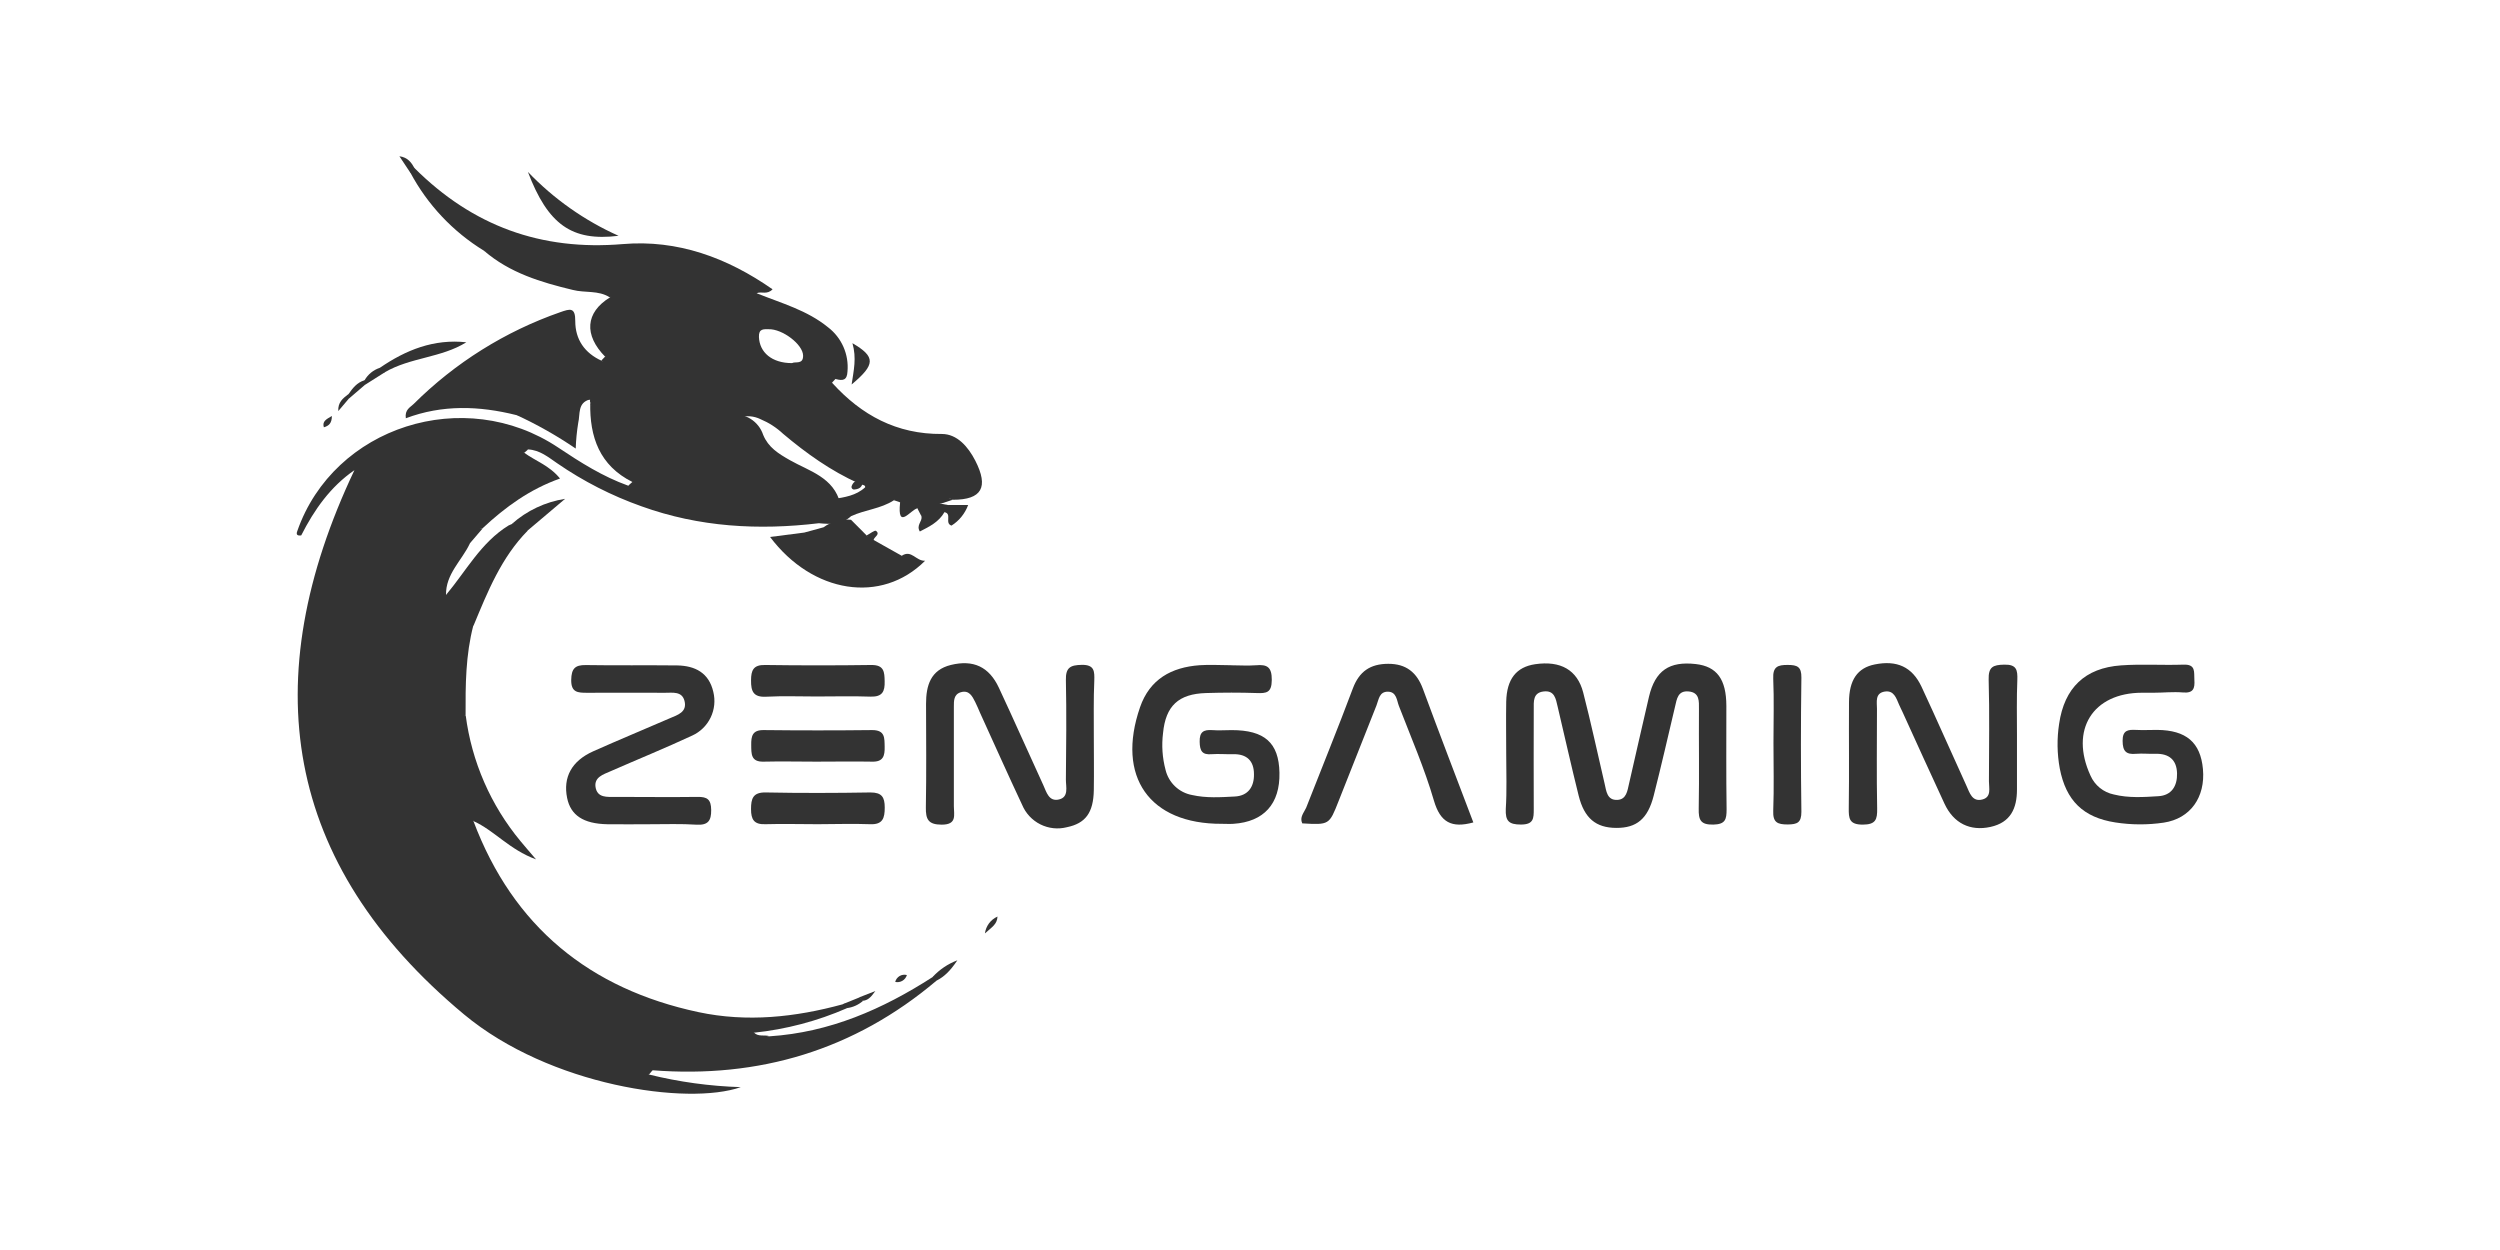 <svg xmlns="http://www.w3.org/2000/svg" width="160" height="80" viewBox="0 0 160 80" fill="none">
    <g clip-path="url(#clip0_4363_22683)">
    <path d="M41.533 68.769C43.458 69.245 45.428 69.516 47.41 69.577C44.013 70.771 35.197 69.5 29.694 64.919C18.099 55.265 16.332 43.49 22.683 30.091C21.15 31.149 20.113 32.618 19.278 34.266C19.049 34.296 18.926 34.239 19.029 33.981C21.362 27.299 29.711 24.625 35.728 28.645C37.146 29.593 38.579 30.499 40.192 31.079C40.631 31.132 41.079 31.112 41.49 31.304C41.7 31.382 41.907 31.467 42.114 31.555C42.425 31.717 42.784 31.702 43.111 31.822C43.691 32.022 44.262 32.255 44.898 32.167C46.096 32.142 47.268 32.418 48.452 32.515C50.129 32.673 51.73 32.393 53.322 31.942C54.052 31.827 54.788 31.72 55.366 31.192C55.381 31.177 55.366 31.114 55.349 31.092C55.315 31.066 55.276 31.047 55.234 31.037C55.136 31.012 55.041 30.978 54.95 30.934C53.168 30.131 51.602 29.013 50.117 27.762C49.696 27.367 49.208 27.052 48.676 26.829C48.259 26.623 47.78 26.582 47.335 26.716C47.304 26.75 47.281 26.789 47.267 26.832C47.253 26.876 47.248 26.921 47.253 26.966C47.988 28.693 49.097 29.968 50.959 30.566C51.538 30.749 52.377 31.177 52.188 31.922C52.033 32.523 51.174 32.518 50.566 32.535C47.672 32.623 44.833 32.27 42.273 30.832C40.219 29.683 38.422 28.24 37.787 25.793C37.757 25.725 37.749 25.649 37.764 25.576C36.615 25.456 35.631 26.076 34.551 26.288C34.053 26.389 33.569 26.664 33.026 26.561C30.666 25.973 28.311 25.888 25.973 26.769C25.893 26.218 26.252 26.071 26.471 25.858C29.123 23.218 32.331 21.209 35.86 19.979C36.481 19.762 36.825 19.647 36.817 20.557C36.817 21.726 37.418 22.596 38.505 23.089C38.548 23.118 38.599 23.133 38.65 23.133C38.702 23.133 38.753 23.118 38.796 23.089C38.906 22.991 38.796 22.916 38.739 22.839C37.355 21.435 37.468 19.999 39.033 19.036C39.606 18.323 40.439 18.203 41.254 18.148C42.814 18.046 44.382 18.006 45.897 18.508C46.245 18.635 46.625 18.644 46.979 18.536C47.492 18.506 48.013 18.446 48.474 18.786C50.025 19.411 51.652 19.852 52.993 20.945C53.422 21.273 53.762 21.704 53.98 22.2C54.198 22.695 54.287 23.238 54.239 23.777C54.214 24.345 53.935 24.377 53.511 24.265C53.422 24.255 53.337 24.218 53.269 24.16C53.2 24.102 53.15 24.024 53.125 23.937C53.031 23.469 53.414 23.079 53.342 22.506C53.175 22.904 53.093 23.294 52.687 23.314C52.28 23.334 52.153 22.956 52.024 22.671C51.415 21.325 50.381 20.775 48.938 20.92C48.347 20.975 48.228 21.17 48.355 21.805C48.554 22.794 49.292 23.116 50.025 23.454C50.817 23.819 51.697 23.884 52.559 23.987C52.712 24.018 52.855 24.083 52.98 24.177C53.104 24.27 53.206 24.39 53.28 24.527C55.137 26.566 57.38 27.797 60.279 27.774C61.256 27.774 61.961 28.59 62.419 29.483C63.289 31.184 62.836 31.985 60.991 31.985C60.543 31.76 60.136 32.007 59.718 32.11C59.297 32.152 58.873 32.138 58.457 32.067C58.04 32.05 57.636 31.76 57.21 32.017C56.373 32.563 55.356 32.623 54.469 33.035C53.87 33.591 53.145 33.556 52.412 33.486C48.549 33.949 44.751 33.736 41.059 32.405C39.149 31.728 37.336 30.803 35.666 29.653C35.095 29.263 34.547 28.8 33.796 28.763C33.388 28.648 32.946 28.693 32.55 28.512C32.353 28.442 32.161 28.355 31.967 28.28C31.83 28.207 31.68 28.164 31.526 28.154C31.371 28.145 31.217 28.168 31.072 28.222C28.891 29.378 27.259 31.099 25.995 33.196C25.261 34.309 24.68 35.518 24.27 36.788C23.724 38.539 23.714 40.365 23.697 42.182C23.542 44.798 24.886 47.03 25.691 49.419C24.709 46.837 25.018 44.225 25.479 41.614C25.808 40.113 26.516 38.762 27.194 37.401C27.706 36.515 28.328 35.697 29.043 34.967C29.273 34.717 29.611 34.121 30.065 34.797C29.547 35.887 28.515 36.74 28.545 38.086C28.794 38.552 28.56 38.952 28.345 39.337C28.131 39.722 27.869 40.088 27.934 40.588C27.66 42.157 27.785 43.743 27.747 45.319C27.775 47.255 28.654 48.896 29.554 50.527C29.906 51.165 30.454 51.73 30.302 52.556C32.844 59.31 37.744 63.293 44.706 64.777C47.806 65.437 50.895 65.104 53.928 64.276C54.202 64.169 54.242 64.306 54.2 64.526C52.31 65.35 50.306 65.879 48.258 66.093C47.941 66.343 47.567 66.285 47.206 66.298C46.015 66.339 44.824 66.297 43.639 66.173C43.273 66.19 42.934 66.015 42.522 65.998C42.871 66.043 43.16 66.138 43.462 66.175C44.26 66.193 45.045 66.365 45.845 66.298C46.984 66.178 48.12 66.508 49.259 66.323C53.098 66.073 56.487 64.592 59.678 62.538C59.942 62.423 59.979 62.538 59.927 62.77C54.666 67.211 48.579 69.025 41.762 68.497C41.319 68.477 40.855 68.622 40.436 68.349C40.778 68.564 41.234 68.462 41.533 68.769Z" fill="#333333"/>
    <path d="M96.398 48.276C96.398 47.152 96.378 46.024 96.398 44.903C96.43 43.457 97.046 42.687 98.252 42.509C99.87 42.272 100.949 42.867 101.325 44.323C101.824 46.254 102.24 48.206 102.694 50.149C102.806 50.627 102.843 51.23 103.521 51.193C104.094 51.16 104.154 50.607 104.256 50.169C104.69 48.308 105.096 46.439 105.537 44.581C105.934 42.917 106.836 42.307 108.528 42.499C109.877 42.652 110.482 43.467 110.487 45.173C110.487 47.38 110.47 49.587 110.502 51.793C110.502 52.441 110.428 52.756 109.652 52.774C108.832 52.789 108.703 52.476 108.718 51.755C108.758 49.632 108.718 47.503 108.733 45.386C108.733 44.886 108.785 44.323 108.082 44.253C107.379 44.183 107.319 44.731 107.202 45.226C106.754 47.127 106.318 49.031 105.836 50.925C105.458 52.408 104.742 52.994 103.439 52.986C102.135 52.979 101.395 52.368 101.034 50.922C100.562 49.026 100.136 47.12 99.688 45.219C99.57 44.718 99.493 44.173 98.795 44.253C98.097 44.333 98.16 44.903 98.16 45.401C98.16 47.525 98.147 49.654 98.16 51.77C98.16 52.376 98.16 52.771 97.335 52.771C96.562 52.771 96.338 52.541 96.37 51.77C96.445 50.615 96.398 49.446 96.398 48.276Z" fill="#333333"/>
    <path d="M129.086 47.025C129.086 48.193 129.086 49.359 129.086 50.527C129.086 51.738 128.68 52.641 127.386 52.924C126.093 53.206 125.036 52.699 124.448 51.438C123.536 49.481 122.651 47.513 121.754 45.551C121.686 45.401 121.607 45.254 121.542 45.101C121.36 44.681 121.213 44.168 120.624 44.26C119.986 44.363 120.126 44.926 120.126 45.366C120.126 47.49 120.096 49.619 120.138 51.74C120.151 52.448 120.051 52.771 119.219 52.776C118.346 52.776 118.312 52.386 118.321 51.71C118.354 49.459 118.321 47.207 118.336 44.956C118.336 43.51 118.885 42.744 119.984 42.524C121.395 42.239 122.374 42.674 122.975 43.945C123.957 46.049 124.887 48.181 125.854 50.292C126.053 50.727 126.213 51.338 126.871 51.167C127.471 51.012 127.289 50.432 127.292 50.002C127.292 47.835 127.337 45.666 127.274 43.497C127.252 42.679 127.548 42.552 128.271 42.537C129.071 42.517 129.129 42.887 129.109 43.517C129.059 44.698 129.086 45.867 129.086 47.025Z" fill="#333333"/>
    <path d="M70.004 47.072C70.004 48.24 70.022 49.406 70.004 50.574C69.977 52.02 69.469 52.696 68.282 52.941C67.713 53.087 67.111 53.023 66.586 52.761C66.06 52.499 65.646 52.056 65.418 51.513C64.499 49.559 63.619 47.582 62.721 45.616C62.619 45.388 62.53 45.156 62.415 44.933C62.225 44.555 62.024 44.148 61.493 44.303C61.034 44.438 61.047 44.858 61.047 45.231C61.047 47.357 61.047 49.484 61.047 51.605C61.047 52.158 61.263 52.776 60.274 52.778C59.407 52.778 59.242 52.438 59.255 51.668C59.294 49.461 59.272 47.252 59.267 45.043C59.267 43.87 59.559 42.874 60.86 42.556C62.295 42.206 63.3 42.672 63.928 44.015C64.897 46.086 65.817 48.178 66.774 50.254C66.974 50.69 67.123 51.317 67.771 51.167C68.419 51.017 68.215 50.359 68.217 49.899C68.237 47.775 68.262 45.646 68.217 43.525C68.197 42.717 68.509 42.564 69.229 42.551C70.057 42.536 70.052 42.972 70.034 43.577C69.982 44.74 70.007 45.906 70.004 47.072Z" fill="#333333"/>
    <path d="M41.6 52.751C40.685 52.751 39.773 52.766 38.859 52.751C37.333 52.719 36.521 52.176 36.296 51.07C36.027 49.749 36.583 48.703 37.961 48.086C39.589 47.358 41.239 46.677 42.874 45.967C43.372 45.754 43.988 45.574 43.809 44.861C43.649 44.225 43.046 44.341 42.562 44.338C40.902 44.338 39.242 44.326 37.578 44.338C36.982 44.338 36.543 44.326 36.558 43.505C36.573 42.802 36.792 42.552 37.495 42.564C39.444 42.597 41.396 42.564 43.345 42.587C44.474 42.609 45.369 43.05 45.651 44.276C45.788 44.827 45.728 45.41 45.481 45.922C45.234 46.434 44.816 46.843 44.3 47.077C42.57 47.883 40.81 48.598 39.066 49.364C38.614 49.562 38.024 49.739 38.113 50.365C38.221 51.08 38.861 51.002 39.407 51.002C41.152 51.002 42.896 51.025 44.641 51.002C45.269 50.99 45.511 51.168 45.516 51.843C45.521 52.519 45.322 52.816 44.601 52.781C43.592 52.714 42.595 52.751 41.6 52.751Z" fill="#333333"/>
    <path d="M78.764 42.577C79.305 42.577 79.846 42.617 80.382 42.577C81.102 42.512 81.398 42.692 81.394 43.515C81.389 44.338 81.055 44.378 80.429 44.355C79.352 44.318 78.273 44.321 77.189 44.355C75.427 44.406 74.602 45.174 74.435 46.915C74.336 47.702 74.39 48.5 74.594 49.266C74.691 49.673 74.903 50.042 75.206 50.329C75.508 50.616 75.887 50.808 76.296 50.882C77.204 51.087 78.116 51.023 79.023 50.977C79.876 50.935 80.269 50.357 80.254 49.547C80.254 48.696 79.796 48.248 78.921 48.268C78.465 48.281 78.006 48.236 77.553 48.268C76.937 48.323 76.79 48.06 76.778 47.478C76.763 46.837 77.027 46.692 77.58 46.727C77.994 46.76 78.41 46.727 78.826 46.727C80.94 46.727 81.845 47.54 81.885 49.449C81.927 51.45 80.888 52.593 78.944 52.724C78.694 52.741 78.445 52.724 78.196 52.724C73.562 52.744 71.426 49.709 72.962 45.264C73.585 43.462 74.978 42.704 76.775 42.574C77.433 42.527 78.101 42.574 78.769 42.574L78.764 42.577Z" fill="#333333"/>
    <path d="M137.841 44.335H137.093C133.935 44.335 132.449 46.717 133.79 49.636C133.925 49.944 134.131 50.214 134.391 50.425C134.651 50.635 134.958 50.78 135.286 50.847C136.23 51.082 137.188 51.015 138.135 50.957C138.987 50.907 139.351 50.299 139.331 49.494C139.309 48.633 138.82 48.223 137.958 48.243C137.544 48.258 137.125 48.21 136.711 48.243C136.076 48.303 135.849 48.085 135.847 47.412C135.844 46.739 136.183 46.689 136.692 46.714C137.148 46.737 137.604 46.714 138.06 46.714C139.919 46.732 140.831 47.513 140.988 49.216C141.153 51.02 140.186 52.391 138.481 52.648C137.453 52.801 136.408 52.796 135.38 52.636C133.327 52.318 132.225 51.242 131.826 49.186C131.652 48.241 131.637 47.274 131.784 46.324C132.118 44.023 133.436 42.747 135.747 42.584C137.07 42.489 138.404 42.584 139.735 42.537C140.55 42.504 140.408 43.012 140.44 43.51C140.478 44.063 140.37 44.373 139.717 44.318C139.064 44.263 138.461 44.335 137.841 44.335Z" fill="#333333"/>
    <path d="M94.294 52.636C92.901 53.016 92.181 52.636 91.772 51.243C91.171 49.179 90.304 47.19 89.529 45.179C89.392 44.824 89.382 44.273 88.826 44.268C88.27 44.263 88.243 44.768 88.096 45.144C87.283 47.188 86.474 49.232 85.668 51.275C85.07 52.794 85.072 52.796 83.345 52.696C83.158 52.301 83.457 52.006 83.594 51.696C84.591 49.146 85.628 46.612 86.585 44.053C86.994 42.97 87.697 42.489 88.841 42.484C89.985 42.479 90.673 43.025 91.067 44.09C92.108 46.917 93.195 49.739 94.294 52.636Z" fill="#333333"/>
    <path d="M48.45 18.756C48.055 18.88 47.631 18.88 47.236 18.756C45.828 18.576 44.572 17.848 43.166 17.64C42.169 17.493 41.172 17.312 40.2 17.55C36.907 18.351 33.869 17.695 30.978 16.049C28.99 14.832 27.362 13.105 26.262 11.046C26.157 10.766 26.295 10.716 26.531 10.761C30.24 14.456 34.624 16.064 39.866 15.621C43.355 15.326 46.531 16.48 49.444 18.516C49.095 18.879 48.736 18.643 48.45 18.756Z" fill="#333333"/>
    <path d="M25.797 33.028C26.931 30.656 28.83 29.058 31.053 27.774C31.253 27.928 31.493 28.021 31.744 28.042C32.026 28.175 32.315 28.292 32.609 28.395C32.975 28.495 33.334 28.613 33.543 28.97C34.254 29.501 35.148 29.773 35.841 30.626C33.902 31.312 32.332 32.458 30.899 33.798C30.527 33.818 29.944 34.549 29.914 33.451C29.897 32.753 29.279 32.95 28.858 32.935C27.836 32.91 26.826 33.351 25.797 33.028Z" fill="#333333"/>
    <path d="M37.776 25.775C39.72 29.2 42.653 31.247 46.499 31.88C48.304 32.177 50.146 32.655 52.087 31.952C51.61 31.269 50.914 30.769 50.116 30.536C48.792 30.076 47.773 29.333 47.391 27.889C47.336 27.691 47.236 27.507 47.099 27.352C46.963 27.198 46.794 27.076 46.604 26.996C46.105 26.746 46.409 26.593 46.758 26.536C47.203 26.473 47.654 26.569 48.036 26.806C48.417 27.043 48.703 27.407 48.844 27.834C49.173 28.632 49.809 29.028 50.567 29.458C51.788 30.151 53.373 30.549 53.78 32.235C50.789 32.965 47.745 32.868 44.71 32.507C44.211 32.292 43.668 32.202 43.169 31.985C42.86 31.878 42.543 31.795 42.222 31.734C41.979 31.614 41.729 31.507 41.474 31.414C41.084 31.354 40.73 31.153 40.477 30.849C38.374 29.798 37.731 27.972 37.776 25.775Z" fill="#333333"/>
    <path d="M25.797 33.028C26.945 32.547 28.177 32.628 29.376 32.557C29.936 32.523 30.724 32.578 30.245 33.588C30.161 33.763 30.228 33.796 30.896 33.811L30.054 34.794C28.705 35.232 28.324 36.563 27.561 37.528C26.524 37.198 25.502 36.795 24.371 36.938C24.319 36.946 24.267 36.939 24.219 36.919C24.171 36.898 24.129 36.865 24.098 36.823C24.067 36.781 24.049 36.731 24.044 36.679C24.039 36.627 24.049 36.575 24.072 36.528C24.324 35.227 24.92 34.019 25.797 33.028Z" fill="#333333"/>
    <path d="M113.502 47.537C113.502 46.166 113.544 44.785 113.487 43.429C113.454 42.679 113.763 42.549 114.421 42.556C115.027 42.556 115.299 42.672 115.289 43.372C115.249 46.232 115.249 49.093 115.289 51.955C115.289 52.658 115.02 52.758 114.416 52.766C113.756 52.766 113.457 52.641 113.487 51.89C113.542 50.442 113.502 48.988 113.502 47.537Z" fill="#333333"/>
    <path d="M30.988 16.057C32.506 16.419 33.932 17.07 35.497 17.337C36.973 17.588 38.378 17.448 39.797 17.205C42.491 16.745 44.951 17.323 47.236 18.773C47.067 18.894 46.874 18.976 46.669 19.013C46.465 19.049 46.255 19.04 46.055 18.986C43.702 18.236 41.359 18.378 39.016 19.024C38.294 18.566 37.441 18.756 36.661 18.556C34.615 18.063 32.628 17.468 30.988 16.057Z" fill="#333333"/>
    <path d="M52.254 44.575C51.18 44.575 50.103 44.533 49.031 44.59C48.219 44.633 48.059 44.248 48.067 43.545C48.067 42.899 48.216 42.544 48.964 42.559C51.237 42.591 53.51 42.591 55.783 42.559C56.588 42.559 56.606 43.012 56.618 43.602C56.636 44.25 56.476 44.603 55.726 44.585C54.569 44.543 53.41 44.575 52.254 44.575Z" fill="#333333"/>
    <path d="M52.226 48.746C51.109 48.746 49.983 48.718 48.879 48.746C48.049 48.771 48.086 48.246 48.078 47.675C48.071 47.105 48.156 46.717 48.874 46.725C51.19 46.751 53.505 46.751 55.818 46.725C56.65 46.725 56.605 47.225 56.618 47.795C56.63 48.366 56.533 48.764 55.82 48.746C54.624 48.724 53.422 48.746 52.226 48.746Z" fill="#333333"/>
    <path d="M52.331 52.749C51.217 52.749 50.088 52.716 48.984 52.749C48.256 52.776 48.066 52.449 48.066 51.783C48.066 51.118 48.181 50.7 49.011 50.717C51.242 50.762 53.475 50.755 55.706 50.717C56.436 50.717 56.623 51.015 56.623 51.681C56.623 52.346 56.508 52.789 55.678 52.749C54.564 52.706 53.448 52.749 52.331 52.749Z" fill="#333333"/>
    <path d="M30.303 52.551C28.933 50.369 27.589 48.181 27.312 45.534C28.12 45.866 28.968 45.784 29.805 45.784C30.19 48.745 31.405 51.535 33.309 53.829C33.559 54.139 33.833 54.442 34.306 55C32.596 54.375 31.637 53.149 30.303 52.551Z" fill="#333333"/>
    <path d="M57.712 35.569C58.34 35.154 58.622 35.922 59.208 35.887C56.419 38.684 52.007 37.984 49.285 34.366L51.474 34.084C53.281 34.925 55.211 35.469 57.191 35.692C57.381 35.71 57.602 35.877 57.712 35.569Z" fill="#333333"/>
    <path d="M29.798 45.774C29.62 45.928 29.414 46.045 29.19 46.116C28.967 46.187 28.731 46.212 28.498 46.188C28.264 46.165 28.038 46.094 27.833 45.98C27.628 45.865 27.448 45.71 27.305 45.524C27.353 43.773 27.143 42.007 27.555 40.27C27.931 39.952 28.396 39.757 28.886 39.712C29.377 39.667 29.869 39.775 30.296 40.02C29.798 41.921 29.788 43.85 29.798 45.774Z" fill="#333333"/>
    <path d="M30.309 40.035L27.552 40.285C27.51 39.387 28.41 38.912 28.534 38.089C29.823 36.558 30.777 34.719 32.552 33.628C32.623 33.59 32.698 33.558 32.774 33.531C33.252 33.333 33.679 33.253 33.771 33.964C32.081 35.682 31.209 37.866 30.309 40.035Z" fill="#333333"/>
    <path d="M57.71 35.569C57.74 35.722 58.156 35.882 57.817 36.005C56.571 36.447 52.354 35.136 51.477 34.083L52.708 33.746C53.214 33.372 53.84 33.201 54.465 33.265L55.462 34.266C55.582 34.404 55.841 34.326 55.903 34.554L57.71 35.569Z" fill="#333333"/>
    <path d="M33.016 26.544C34.294 25.778 35.72 25.485 37.166 25.26C37.437 25.218 37.759 25.068 37.754 25.563C36.949 25.776 37.141 26.511 37.006 27.064C36.918 27.608 36.864 28.157 36.846 28.708C35.632 27.88 34.351 27.156 33.016 26.544Z" fill="#333333"/>
    <path d="M39.588 15.091C36.592 15.463 35.066 14.368 33.785 11.001C35.438 12.728 37.408 14.117 39.588 15.091Z" fill="#333333"/>
    <path d="M24.316 23.537C25.979 22.396 27.766 21.68 29.845 21.906C28.242 22.906 26.251 22.871 24.631 23.824C24.364 23.907 24.294 23.774 24.316 23.537Z" fill="#333333"/>
    <path d="M33.763 33.959C33.543 33.563 33.172 33.516 32.766 33.526C33.724 32.676 34.904 32.121 36.168 31.925L33.763 33.959Z" fill="#333333"/>
    <path d="M54.556 21.963C56.052 22.841 56.034 23.324 54.504 24.607C54.636 23.697 54.83 22.928 54.556 21.963Z" fill="#333333"/>
    <path d="M60.222 32.24L60.678 32.322C60.793 32.572 60.618 32.678 60.444 32.78C60.085 33.408 59.484 33.701 58.869 34.016C58.62 33.606 59.041 33.37 58.973 33.06C59.083 32.317 59.288 31.717 60.222 32.24Z" fill="#333333"/>
    <path d="M57.207 32.014C57.324 31.874 57.481 31.772 57.657 31.723C57.832 31.674 58.019 31.68 58.191 31.739C58.398 32.007 58.74 31.817 58.979 31.977C59.099 32.262 58.907 32.397 58.715 32.532C58.279 32.617 57.411 33.976 57.606 32.157C57.611 32.132 57.347 32.07 57.207 32.014Z" fill="#333333"/>
    <path d="M60.445 32.78L60.68 32.322H61.961C61.76 32.867 61.386 33.33 60.896 33.638C60.435 33.493 60.951 32.87 60.445 32.78Z" fill="#333333"/>
    <path d="M47.253 66.082H48.25C48.534 66.375 48.923 66.213 49.247 66.313C48.106 66.736 46.929 66.495 45.758 66.508C46.099 65.787 46.815 66.408 47.253 66.082Z" fill="#333333"/>
    <path d="M58.715 32.54L58.917 32.04C59.111 31.77 59.458 31.997 59.677 31.805C60.122 31.72 60.583 31.781 60.99 31.98L60.223 32.23C59.552 32.112 59.166 32.432 58.977 33.05C58.887 32.888 58.8 32.715 58.715 32.54Z" fill="#333333"/>
    <path d="M59.933 62.763L59.684 62.53C60.123 62.054 60.666 61.688 61.271 61.459C60.805 62.155 60.424 62.513 59.933 62.763Z" fill="#333333"/>
    <path d="M24.319 23.537L24.633 23.824L23.365 24.627C23.28 24.57 23.247 24.51 23.267 24.442C23.287 24.375 23.307 24.337 23.332 24.337C23.551 23.956 23.902 23.671 24.319 23.537Z" fill="#333333"/>
    <path d="M41.537 68.769C41.163 68.824 40.829 68.744 40.328 68.316C40.956 68.286 41.365 68.186 41.769 68.489L41.537 68.769Z" fill="#333333"/>
    <path d="M23.329 24.337C23.329 24.432 23.349 24.529 23.361 24.627L22.317 25.523C22.285 25.505 22.259 25.478 22.243 25.445C22.227 25.411 22.223 25.374 22.23 25.338C22.25 25.273 22.272 25.238 22.295 25.238C22.564 24.847 22.848 24.477 23.329 24.337Z" fill="#333333"/>
    <path d="M26.54 10.78L26.27 11.066L25.562 10C26.101 10.07 26.335 10.41 26.54 10.78Z" fill="#333333"/>
    <path d="M40.478 30.841L41.507 31.284C41.549 31.327 41.572 31.384 41.572 31.444C41.572 31.504 41.549 31.561 41.507 31.604C41.038 31.546 40.592 31.361 40.219 31.069L40.478 30.841Z" fill="#333333"/>
    <path d="M33.546 28.983L32.549 28.517C32.521 28.492 32.5 28.459 32.489 28.422C32.478 28.386 32.478 28.347 32.487 28.31C32.507 28.242 32.527 28.207 32.547 28.207C33.003 28.312 33.459 28.415 33.793 28.77L33.546 28.983Z" fill="#333333"/>
    <path d="M22.294 25.238L22.317 25.523L21.651 26.308C21.616 25.761 21.94 25.485 22.294 25.238Z" fill="#333333"/>
    <path d="M63.035 59.738C63.066 59.504 63.157 59.282 63.297 59.093C63.438 58.904 63.625 58.755 63.84 58.66C63.813 59.15 63.511 59.313 63.035 59.738Z" fill="#333333"/>
    <path d="M54.205 64.519L53.934 64.269L54.983 63.843C55.038 63.858 55.088 63.884 55.132 63.921C55.175 63.958 55.209 64.004 55.232 64.056C54.943 64.309 54.586 64.47 54.205 64.519Z" fill="#333333"/>
    <path d="M38.723 22.826C38.972 22.944 39.291 22.941 39.386 23.304C39.229 23.354 39.062 23.359 38.903 23.318C38.745 23.277 38.601 23.191 38.488 23.071L38.723 22.826Z" fill="#333333"/>
    <path d="M58.041 62.402C57.995 62.557 57.893 62.689 57.754 62.771C57.615 62.853 57.45 62.878 57.293 62.843C57.313 62.764 57.348 62.69 57.396 62.626C57.445 62.561 57.505 62.506 57.575 62.465C57.645 62.424 57.722 62.398 57.801 62.387C57.882 62.376 57.963 62.381 58.041 62.402Z" fill="#333333"/>
    <path d="M21.24 26.621C21.24 27.089 21.043 27.256 20.726 27.347C20.612 26.964 20.876 26.836 21.24 26.621Z" fill="#333333"/>
    <path d="M53.23 24.009L53.479 24.242L53.247 24.492L52.492 24.26C52.574 23.699 52.894 23.832 53.23 24.009Z" fill="#333333"/>
    <path d="M55.91 34.554C55.817 34.552 55.726 34.524 55.648 34.473C55.571 34.422 55.508 34.351 55.469 34.266C55.673 34.161 55.987 33.914 56.064 33.974C56.354 34.199 55.955 34.349 55.91 34.554Z" fill="#333333"/>
    <path d="M55.226 64.049L54.977 63.836L56.023 63.426C55.704 63.881 55.51 64.021 55.226 64.049Z" fill="#333333"/>
    <path d="M24.061 36.518C24.402 36.901 24.754 36.54 25.09 36.518C26.087 36.443 26.967 36.603 27.55 37.518C26.858 38.801 26.275 40.14 25.805 41.521C25.075 42.104 24.18 42.142 23.313 42.272C23.365 40.338 23.064 38.349 24.061 36.518Z" fill="#333333"/>
    <path d="M23.316 42.272C23.957 41.386 24.954 41.689 25.809 41.521C25.727 42.384 25.659 43.25 25.56 44.11C25.313 46.016 25.483 47.953 26.058 49.786C24.538 48.403 23.316 44.996 23.316 42.272Z" fill="#333333"/>
    <path d="M47.254 66.083C46.838 66.483 46.182 66.06 45.779 66.51C44.919 66.701 44.114 66.29 43.271 66.273C43.198 66.226 43.171 66.176 43.189 66.123C43.206 66.065 43.227 66.038 43.249 66.038L47.254 66.083Z" fill="#333333"/>
    <path d="M60.594 30.343C60.31 30.128 60.126 29.978 59.929 29.843C59.679 29.666 59.408 29.503 59.148 29.343C59.233 29.26 59.306 29.138 59.398 29.093C59.849 28.94 60.195 29.143 60.482 29.478C60.659 29.678 60.744 29.898 60.594 30.343Z" fill="#333333"/>
    <path d="M43.23 31.817C43.729 32.037 44.33 32.037 44.711 32.51C44.094 32.529 43.482 32.381 42.941 32.082C42.954 31.902 43.126 31.897 43.23 31.817Z" fill="#333333"/>
    <path d="M43.251 66.037C43.251 66.115 43.251 66.195 43.273 66.273C43.088 66.307 42.898 66.294 42.719 66.237C42.54 66.18 42.377 66.08 42.246 65.945C42.392 65.825 42.579 65.768 42.767 65.785C42.955 65.803 43.129 65.893 43.251 66.037Z" fill="#333333"/>
    <path d="M48.772 26.494L46.973 26.511C47.241 26.34 47.552 26.247 47.87 26.244C48.188 26.241 48.501 26.328 48.772 26.494Z" fill="#333333"/>
    <path d="M43.229 31.817L42.94 32.082C42.604 32.04 42.25 32.067 41.98 31.797C41.995 31.637 42.142 31.612 42.245 31.547L43.229 31.817Z" fill="#333333"/>
    <path d="M59.677 31.815C59.472 32.05 59.178 32.017 58.917 32.05C58.667 31.955 58.319 32.127 58.191 31.747L59.677 31.815Z" fill="#333333"/>
    <path d="M32.542 28.207C32.542 28.31 32.542 28.415 32.542 28.517L31.602 28.242C31.562 27.802 31.801 27.885 32.056 27.992L32.542 28.207Z" fill="#333333"/>
    <path d="M42.247 31.542L41.983 31.792L41.484 31.599C41.484 31.492 41.484 31.384 41.484 31.279L42.247 31.542Z" fill="#333333"/>
    <path d="M32.057 28.012L31.603 28.262C31.477 28.249 31.358 28.198 31.261 28.117C31.163 28.036 31.092 27.928 31.055 27.807C31.404 27.784 31.767 27.712 32.057 28.012Z" fill="#333333"/>
    <path d="M55.205 30.764C55.232 31.134 55.026 31.297 54.694 31.327C54.664 31.333 54.633 31.331 54.604 31.32C54.575 31.31 54.55 31.291 54.531 31.267C54.512 31.243 54.501 31.214 54.497 31.183C54.494 31.153 54.499 31.122 54.512 31.094C54.637 30.754 54.908 30.714 55.22 30.781L55.205 30.764Z" fill="#333333"/>
    <path d="M52.931 21.688C52.839 22.143 53.203 22.688 52.682 23.066C52.338 22.946 52.383 22.598 52.266 22.363C51.518 20.862 50.04 20.147 48.47 20.587C48.143 20.68 47.5 20.88 47.697 21.175C48.121 21.805 47.971 22.676 48.746 23.176C49.861 23.896 51.159 24.278 52.485 24.274C52.659 23.982 52.956 24.044 53.233 24.024C53.913 22.588 53.891 22.351 52.931 21.688ZM50.688 23.239C49.394 23.239 48.612 22.551 48.572 21.57C48.552 21.02 48.878 21.07 49.192 21.07C50.08 21.045 51.386 22.046 51.398 22.753C51.411 23.354 50.9 23.119 50.688 23.239Z" fill="#333333"/>
    </g>
    <defs>
    <clipPath id="clip0_4363_22683">
    <rect width="122" height="60" fill="white" transform="translate(19 10)"/>
    </clipPath>
    </defs>
    </svg>